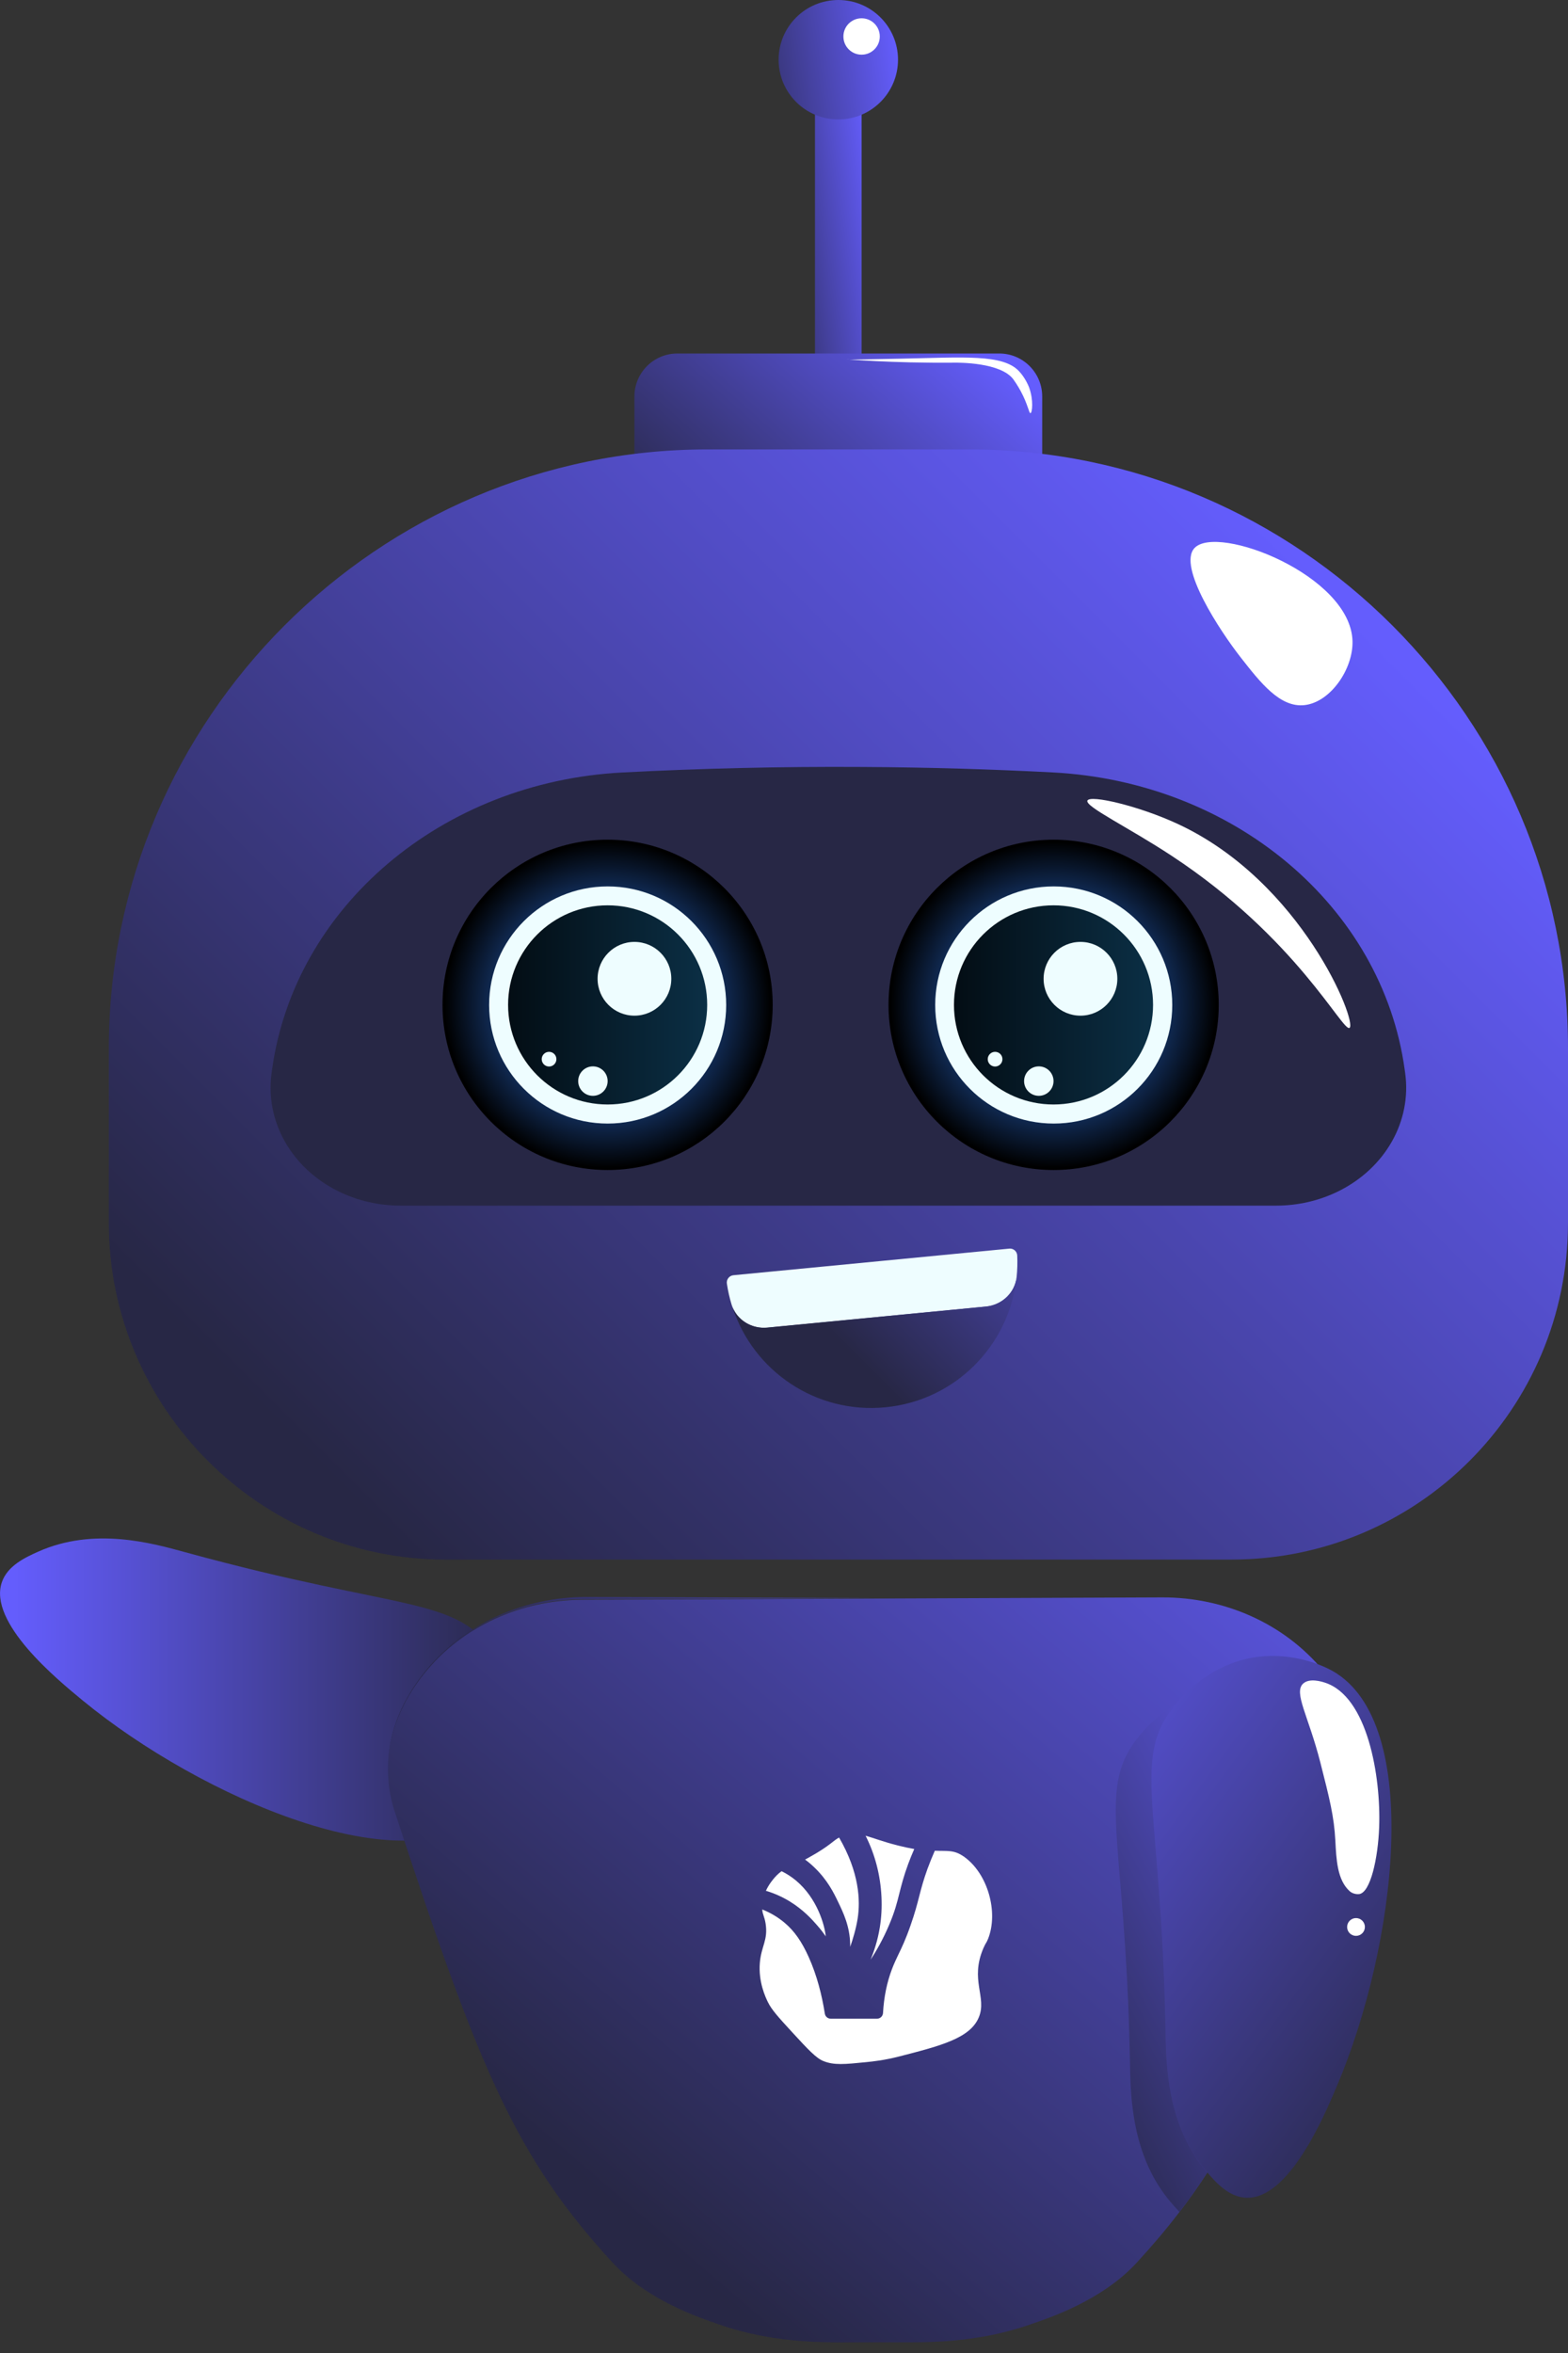<svg width="78" height="117" viewBox="0 0 78 117" fill="none" xmlns="http://www.w3.org/2000/svg">
<rect x="0" y="0" width="78" height="117" fill="#333333" stroke="none"/>
<path d="M9.232 77.187C20.124 80.17 22.697 79.335 24.637 82.255C24.859 82.589 25.998 84.302 25.771 86.501C25.59 88.253 24.613 89.605 24 90.2C20.269 93.811 10.002 89.392 4.121 84.56C2.839 83.506 -0.6 80.68 0.093 78.672C0.377 77.849 1.26 77.441 1.891 77.158C4.688 75.906 7.591 76.738 9.232 77.187Z" fill="url(#paint0_linear_455_1305)"/>
<path d="M42.86 3.979H40.541V19.191H42.86V3.979Z" fill="url(#paint1_linear_455_1305)"/>
<path d="M44.671 2.969C44.671 4.61 43.341 5.939 41.702 5.939C40.061 5.939 38.732 4.609 38.732 2.969C38.732 1.328 40.063 0 41.702 0C43.343 0 44.671 1.328 44.671 2.969Z" fill="url(#paint2_linear_455_1305)"/>
<path d="M43.765 1.814C43.765 2.314 43.36 2.719 42.86 2.719C42.36 2.719 41.955 2.314 41.955 1.814C41.955 1.313 42.36 0.909 42.86 0.909C43.36 0.909 43.765 1.313 43.765 1.814Z" fill="white"/>
<path d="M49.706 27.574H33.696C32.517 27.574 31.559 26.618 31.559 25.436V19.715C31.559 18.535 32.515 17.577 33.696 17.577H49.706C50.886 17.577 51.844 18.533 51.844 19.715V25.436C51.844 26.616 50.886 27.574 49.706 27.574Z" fill="url(#paint3_linear_455_1305)"/>
<path d="M77.999 60.814C77.999 70.055 70.506 77.548 61.265 77.548H22.148C12.944 77.548 5.414 70.017 5.414 60.814V52.121C5.414 35.746 18.811 22.347 35.188 22.347H48.227C64.602 22.347 78 35.744 78 52.121V60.814H77.999Z" fill="url(#paint4_linear_455_1305)"/>
<path d="M66.579 59.234C65.629 59.703 64.564 59.949 63.483 59.949H19.924C18.842 59.949 17.778 59.703 16.828 59.234C14.496 58.081 13.18 55.752 13.509 53.363L13.533 53.189C14.65 45.097 21.978 38.877 30.962 38.411C34.763 38.213 38.751 38.11 42.913 38.136C46.172 38.154 49.322 38.25 52.357 38.407C61.374 38.872 68.757 45.068 69.877 53.191C69.886 53.249 69.893 53.307 69.901 53.367C70.229 55.752 68.913 58.079 66.579 59.234Z" fill="#272745"/>
<path d="M67.28 31.875C67.319 33.261 66.187 34.919 64.891 35.061C63.676 35.194 62.706 33.953 61.705 32.672C60.718 31.41 58.562 28.168 59.42 27.251C60.553 26.042 67.188 28.603 67.28 31.875Z" fill="white"/>
<path d="M67.133 51.109C66.802 51.343 64.494 46.639 58.295 42.561C56.117 41.127 53.967 40.106 54.093 39.809C54.223 39.507 56.646 40.069 58.584 40.968C64.763 43.835 67.528 50.831 67.133 51.109Z" fill="white"/>
<path d="M51.26 20.544C51.186 20.554 51.138 20.12 50.776 19.449C50.776 19.449 50.607 19.135 50.414 18.87C49.791 18.013 47.682 18.034 47.517 18.034C44.231 18.063 42.119 17.854 42.119 17.873C42.119 17.89 43.661 17.858 44.79 17.835C47.974 17.771 49.873 17.6 50.686 18.452C51.024 18.805 51.193 19.266 51.193 19.266C51.423 19.895 51.348 20.532 51.26 20.544Z" fill="white"/>
<path d="M52.412 58.179C56.948 58.179 60.626 54.502 60.626 49.966C60.626 45.43 56.948 41.752 52.412 41.752C47.876 41.752 44.199 45.43 44.199 49.966C44.199 54.502 47.876 58.179 52.412 58.179Z" fill="url(#paint5_radial_455_1305)"/>
<path d="M52.417 55.868C55.674 55.868 58.314 53.228 58.314 49.972C58.314 46.716 55.674 44.076 52.417 44.076C49.161 44.076 46.522 46.716 46.522 49.972C46.522 53.228 49.161 55.868 52.417 55.868Z" fill="#EEFDFF"/>
<path d="M52.407 54.919C55.142 54.919 57.359 52.702 57.359 49.967C57.359 47.233 55.142 45.016 52.407 45.016C49.672 45.016 47.455 47.233 47.455 49.967C47.455 52.702 49.672 54.919 52.407 54.919Z" fill="url(#paint6_linear_455_1305)"/>
<path d="M55.582 48.669C55.582 49.682 54.761 50.503 53.748 50.503C52.735 50.503 51.914 49.682 51.914 48.669C51.914 47.657 52.735 46.835 53.748 46.835C54.761 46.835 55.582 47.657 55.582 48.669Z" fill="#EEFDFF"/>
<path d="M51.676 54.489C52.08 54.489 52.408 54.161 52.408 53.756C52.408 53.352 52.08 53.024 51.676 53.024C51.271 53.024 50.943 53.352 50.943 53.756C50.943 54.161 51.271 54.489 51.676 54.489Z" fill="#EEFDFF"/>
<path d="M49.866 52.666C49.866 52.868 49.702 53.032 49.5 53.032C49.299 53.032 49.135 52.868 49.135 52.666C49.135 52.465 49.299 52.301 49.5 52.301C49.702 52.301 49.866 52.463 49.866 52.666Z" fill="#EEFDFF"/>
<path d="M30.225 58.179C34.761 58.179 38.438 54.502 38.438 49.966C38.438 45.43 34.761 41.752 30.225 41.752C25.689 41.752 22.012 45.43 22.012 49.966C22.012 54.502 25.689 58.179 30.225 58.179Z" fill="url(#paint7_radial_455_1305)"/>
<path d="M30.228 55.868C33.484 55.868 36.124 53.228 36.124 49.972C36.124 46.716 33.484 44.076 30.228 44.076C26.972 44.076 24.332 46.716 24.332 49.972C24.332 53.228 26.972 55.868 30.228 55.868Z" fill="#EEFDFF"/>
<path d="M30.227 54.919C32.962 54.919 35.179 52.702 35.179 49.967C35.179 47.233 32.962 45.016 30.227 45.016C27.492 45.016 25.275 47.233 25.275 49.967C25.275 52.702 27.492 54.919 30.227 54.919Z" fill="url(#paint8_linear_455_1305)"/>
<path d="M33.394 48.669C33.394 49.682 32.573 50.503 31.56 50.503C30.548 50.503 29.727 49.682 29.727 48.669C29.727 47.657 30.548 46.835 31.56 46.835C32.573 46.835 33.394 47.657 33.394 48.669Z" fill="#EEFDFF"/>
<path d="M29.494 54.489C29.899 54.489 30.227 54.161 30.227 53.756C30.227 53.352 29.899 53.024 29.494 53.024C29.09 53.024 28.762 53.352 28.762 53.756C28.762 54.161 29.09 54.489 29.494 54.489Z" fill="#EEFDFF"/>
<path d="M27.678 52.666C27.678 52.868 27.514 53.032 27.313 53.032C27.111 53.032 26.947 52.868 26.947 52.666C26.947 52.465 27.111 52.301 27.313 52.301C27.514 52.301 27.678 52.463 27.678 52.666Z" fill="#EEFDFF"/>
<path d="M50.572 63.5C50.491 64.287 49.836 64.893 49.048 64.968L38.168 66.016C37.381 66.092 36.623 65.624 36.392 64.866C36.29 64.529 36.211 64.183 36.158 63.826C36.143 63.727 36.17 63.626 36.232 63.547C36.293 63.469 36.384 63.419 36.483 63.409L50.21 62.086C50.307 62.076 50.404 62.108 50.479 62.173C50.553 62.238 50.597 62.33 50.602 62.427C50.618 62.791 50.608 63.148 50.572 63.5Z" fill="#EEFDFF"/>
<path d="M50.572 63.496C50.224 66.868 47.543 69.641 44.039 69.976C40.583 70.311 37.464 68.168 36.438 64.995C36.711 65.673 37.424 66.086 38.167 66.013L49.051 64.966C49.838 64.888 50.49 64.283 50.572 63.496Z" fill="url(#paint9_linear_455_1305)"/>
<path d="M43.514 79.462L28.958 79.523C25.937 79.537 23.016 80.828 21.125 83.183C20.021 84.555 19.399 86.06 19.309 87.595C19.382 86.022 20.031 84.479 21.182 83.075C23.137 80.69 26.132 79.394 29.219 79.407L43.514 79.462Z" fill="url(#paint10_linear_455_1305)"/>
<path d="M67.719 87.958C67.719 88.059 67.719 88.155 67.714 88.245C67.68 89.159 67.466 89.845 67.362 90.153C64.367 99.301 62.573 104.127 60.056 108.03C59.62 108.705 59.165 109.352 58.675 109.985C58.031 110.832 57.327 111.659 56.545 112.511C54.807 114.401 52.177 115.258 51.329 115.553C48.23 116.648 45.491 116.448 43.671 116.467H43.353C41.528 116.45 38.794 116.65 35.695 115.553C34.848 115.258 32.213 114.401 30.478 112.511C25.697 107.308 23.858 102.983 19.66 90.153C19.559 89.857 19.359 89.219 19.311 88.361C19.298 88.114 19.294 87.866 19.306 87.618C19.397 86.084 20.018 84.581 21.123 83.206C23.013 80.85 25.935 79.559 28.955 79.547L43.512 79.486L57.804 79.429C60.889 79.416 63.881 80.712 65.841 83.097C66.789 84.253 67.393 85.501 67.615 86.787C67.646 86.97 67.671 87.156 67.689 87.338C67.706 87.545 67.719 87.75 67.719 87.958Z" fill="url(#paint11_linear_455_1305)"/>
<path d="M57.979 100.93C57.765 89.639 56.239 87.407 58.491 84.721C58.751 84.412 60.072 82.838 62.244 82.435C63.975 82.114 65.548 82.668 66.293 83.09C70.811 85.65 69.47 96.747 66.494 103.753C65.845 105.279 64.104 109.377 61.983 109.28C61.114 109.241 60.473 108.51 60.023 107.982C58.032 105.652 58.01 102.633 57.979 100.93Z" fill="url(#paint12_linear_455_1305)"/>
<path d="M60.054 108.03C59.619 108.704 59.163 109.352 58.673 109.985C58.516 109.825 58.377 109.664 58.251 109.516C56.26 107.186 56.238 104.169 56.209 102.465C55.995 91.173 54.465 88.943 56.721 86.257C56.887 86.058 57.491 85.341 58.473 84.745C56.248 87.422 57.764 89.674 57.978 100.93C58.008 102.634 58.034 105.65 60.02 107.984C60.032 108.001 60.045 108.013 60.054 108.03Z" fill="url(#paint13_linear_455_1305)"/>
<path d="M66.427 91.529C66.364 90.317 66.135 89.424 65.681 87.64C65.085 85.305 64.339 84.166 64.824 83.716C65.14 83.422 65.761 83.62 65.903 83.666C68.038 84.347 68.698 88.352 68.606 90.856C68.55 92.39 68.176 94.106 67.612 94.181C67.524 94.193 67.303 94.181 67.146 94.043C66.518 93.488 66.475 92.451 66.427 91.529Z" fill="white"/>
<path d="M67.896 95.817C67.896 96.061 67.698 96.259 67.454 96.259C67.21 96.259 67.012 96.061 67.012 95.817C67.012 95.573 67.21 95.374 67.454 95.374C67.698 95.374 67.896 95.571 67.896 95.817Z" fill="white"/>
<path d="M41.077 96.282C40.984 96.148 40.845 95.955 40.633 95.717C40.419 95.472 39.971 94.963 39.278 94.541C38.912 94.318 38.517 94.142 38.1 94.017C38.251 93.688 38.455 93.452 38.539 93.354C38.658 93.22 38.767 93.123 38.881 93.043C39.139 93.17 39.377 93.326 39.594 93.506C40.653 94.387 41.025 95.728 41.077 96.282Z" fill="white"/>
<path d="M42.662 95.408C42.584 95.9 42.424 96.434 42.292 96.805V96.688C42.279 95.787 41.95 95.107 41.686 94.559C41.48 94.128 41.166 93.483 40.51 92.855C40.365 92.714 40.211 92.584 40.049 92.465C40.116 92.428 40.187 92.392 40.261 92.348C41.287 91.779 41.441 91.525 41.74 91.37C42.747 93.102 42.807 94.507 42.662 95.408Z" fill="white"/>
<path d="M45.48 91.94C45.371 92.183 45.274 92.427 45.181 92.676C44.956 93.285 44.847 93.716 44.741 94.134C44.624 94.606 44.512 95.052 44.234 95.704C43.933 96.418 43.583 97.027 43.31 97.438C43.47 97.046 43.656 96.509 43.764 95.853C43.929 94.866 43.875 93.768 43.615 92.761C43.483 92.248 43.297 91.752 43.059 91.28C43.444 91.386 43.912 91.574 44.674 91.767C44.979 91.843 45.243 91.899 45.48 91.94Z" fill="white"/>
<path d="M49.153 96.403C49.066 96.628 49.047 96.578 48.923 96.862C48.233 98.455 49.105 99.3 48.694 100.302C48.269 101.344 46.806 101.723 44.738 102.253C43.993 102.444 43.458 102.5 43.075 102.539C42.016 102.645 41.485 102.699 40.953 102.481C40.595 102.336 40.193 101.905 39.404 101.047C38.727 100.311 38.385 99.934 38.2 99.555C38.075 99.3 37.722 98.548 37.798 97.604C37.867 96.766 38.213 96.476 38.086 95.653C38.027 95.281 37.936 95.214 37.917 94.945C37.921 94.947 37.923 94.95 37.928 94.95C38.339 95.114 38.711 95.337 39.043 95.619C39.521 96.024 39.885 96.548 40.229 97.312C40.639 98.226 40.886 99.202 41.031 100.125C41.054 100.272 41.18 100.378 41.329 100.378H43.625C43.783 100.378 43.917 100.253 43.926 100.092C43.969 99.308 44.118 98.574 44.374 97.903C44.482 97.622 44.586 97.407 44.694 97.178C44.859 96.838 45.047 96.45 45.294 95.742C45.508 95.132 45.619 94.709 45.723 94.302C45.831 93.886 45.933 93.495 46.136 92.931C46.249 92.626 46.37 92.323 46.502 92.026C47.169 92.05 47.453 91.974 47.953 92.321C49.142 93.161 49.675 95.084 49.153 96.403Z" fill="white"/>
<defs>
<linearGradient id="paint0_linear_455_1305" x1="0.002" y1="84.01" x2="25.802" y2="84.01" gradientUnits="userSpaceOnUse">
<stop offset="0.026" stop-color="#645DFD"/>
<stop offset="1" stop-color="#272745"/>
</linearGradient>
<linearGradient id="paint1_linear_455_1305" x1="36.976" y1="12.274" x2="43.93" y2="11.26" gradientUnits="userSpaceOnUse">
<stop offset="0.04" stop-color="#272745"/>
<stop offset="1" stop-color="#645DFD"/>
</linearGradient>
<linearGradient id="paint2_linear_455_1305" x1="35.449" y1="3.881" x2="44.653" y2="2.539" gradientUnits="userSpaceOnUse">
<stop offset="0.04" stop-color="#272745"/>
<stop offset="1" stop-color="#645DFD"/>
</linearGradient>
<linearGradient id="paint3_linear_455_1305" x1="35.203" y1="29.912" x2="47.544" y2="15.978" gradientUnits="userSpaceOnUse">
<stop offset="0.04" stop-color="#272745"/>
<stop offset="1" stop-color="#645DFD"/>
</linearGradient>
<linearGradient id="paint4_linear_455_1305" x1="17.331" y1="78.166" x2="66.236" y2="29.261" gradientUnits="userSpaceOnUse">
<stop offset="0.04" stop-color="#272745"/>
<stop offset="1" stop-color="#645DFD"/>
</linearGradient>
<radialGradient id="paint5_radial_455_1305" cx="0" cy="0" r="1" gradientUnits="userSpaceOnUse" gradientTransform="translate(52.412 49.965) scale(8.129)">
<stop offset="0.13" stop-color="#3280FC"/>
<stop offset="1"/>
</radialGradient>
<linearGradient id="paint6_linear_455_1305" x1="47.454" y1="49.967" x2="57.358" y2="49.967" gradientUnits="userSpaceOnUse">
<stop stop-color="#030D14"/>
<stop offset="1" stop-color="#0B2F45"/>
</linearGradient>
<radialGradient id="paint7_radial_455_1305" cx="0" cy="0" r="1" gradientUnits="userSpaceOnUse" gradientTransform="translate(30.226 49.965) scale(8.129 8.129)">
<stop offset="0.13" stop-color="#3280FC"/>
<stop offset="1"/>
</radialGradient>
<linearGradient id="paint8_linear_455_1305" x1="25.276" y1="49.967" x2="35.18" y2="49.967" gradientUnits="userSpaceOnUse">
<stop stop-color="#030D14"/>
<stop offset="1" stop-color="#0B2F45"/>
</linearGradient>
<linearGradient id="paint9_linear_455_1305" x1="41.403" y1="67.498" x2="55.562" y2="53.338" gradientUnits="userSpaceOnUse">
<stop offset="0.04" stop-color="#272745"/>
<stop offset="1" stop-color="#645DFD"/>
</linearGradient>
<linearGradient id="paint10_linear_455_1305" x1="26.048" y1="88.623" x2="48.609" y2="62.278" gradientUnits="userSpaceOnUse">
<stop offset="0.04" stop-color="#272745"/>
<stop offset="1" stop-color="#645DFD"/>
</linearGradient>
<linearGradient id="paint11_linear_455_1305" x1="28.033" y1="110.491" x2="65.549" y2="66.682" gradientUnits="userSpaceOnUse">
<stop offset="0.04" stop-color="#272745"/>
<stop offset="1" stop-color="#645DFD"/>
</linearGradient>
<linearGradient id="paint12_linear_455_1305" x1="74.519" y1="103.946" x2="46.431" y2="83.402" gradientUnits="userSpaceOnUse">
<stop offset="0.04" stop-color="#272745"/>
<stop offset="1" stop-color="#645DFD"/>
</linearGradient>
<linearGradient id="paint13_linear_455_1305" x1="49.764" y1="101.956" x2="69.671" y2="91.582" gradientUnits="userSpaceOnUse">
<stop offset="0.04" stop-color="#272745"/>
<stop offset="1" stop-color="#645DFD"/>
</linearGradient>
</defs>
</svg>
